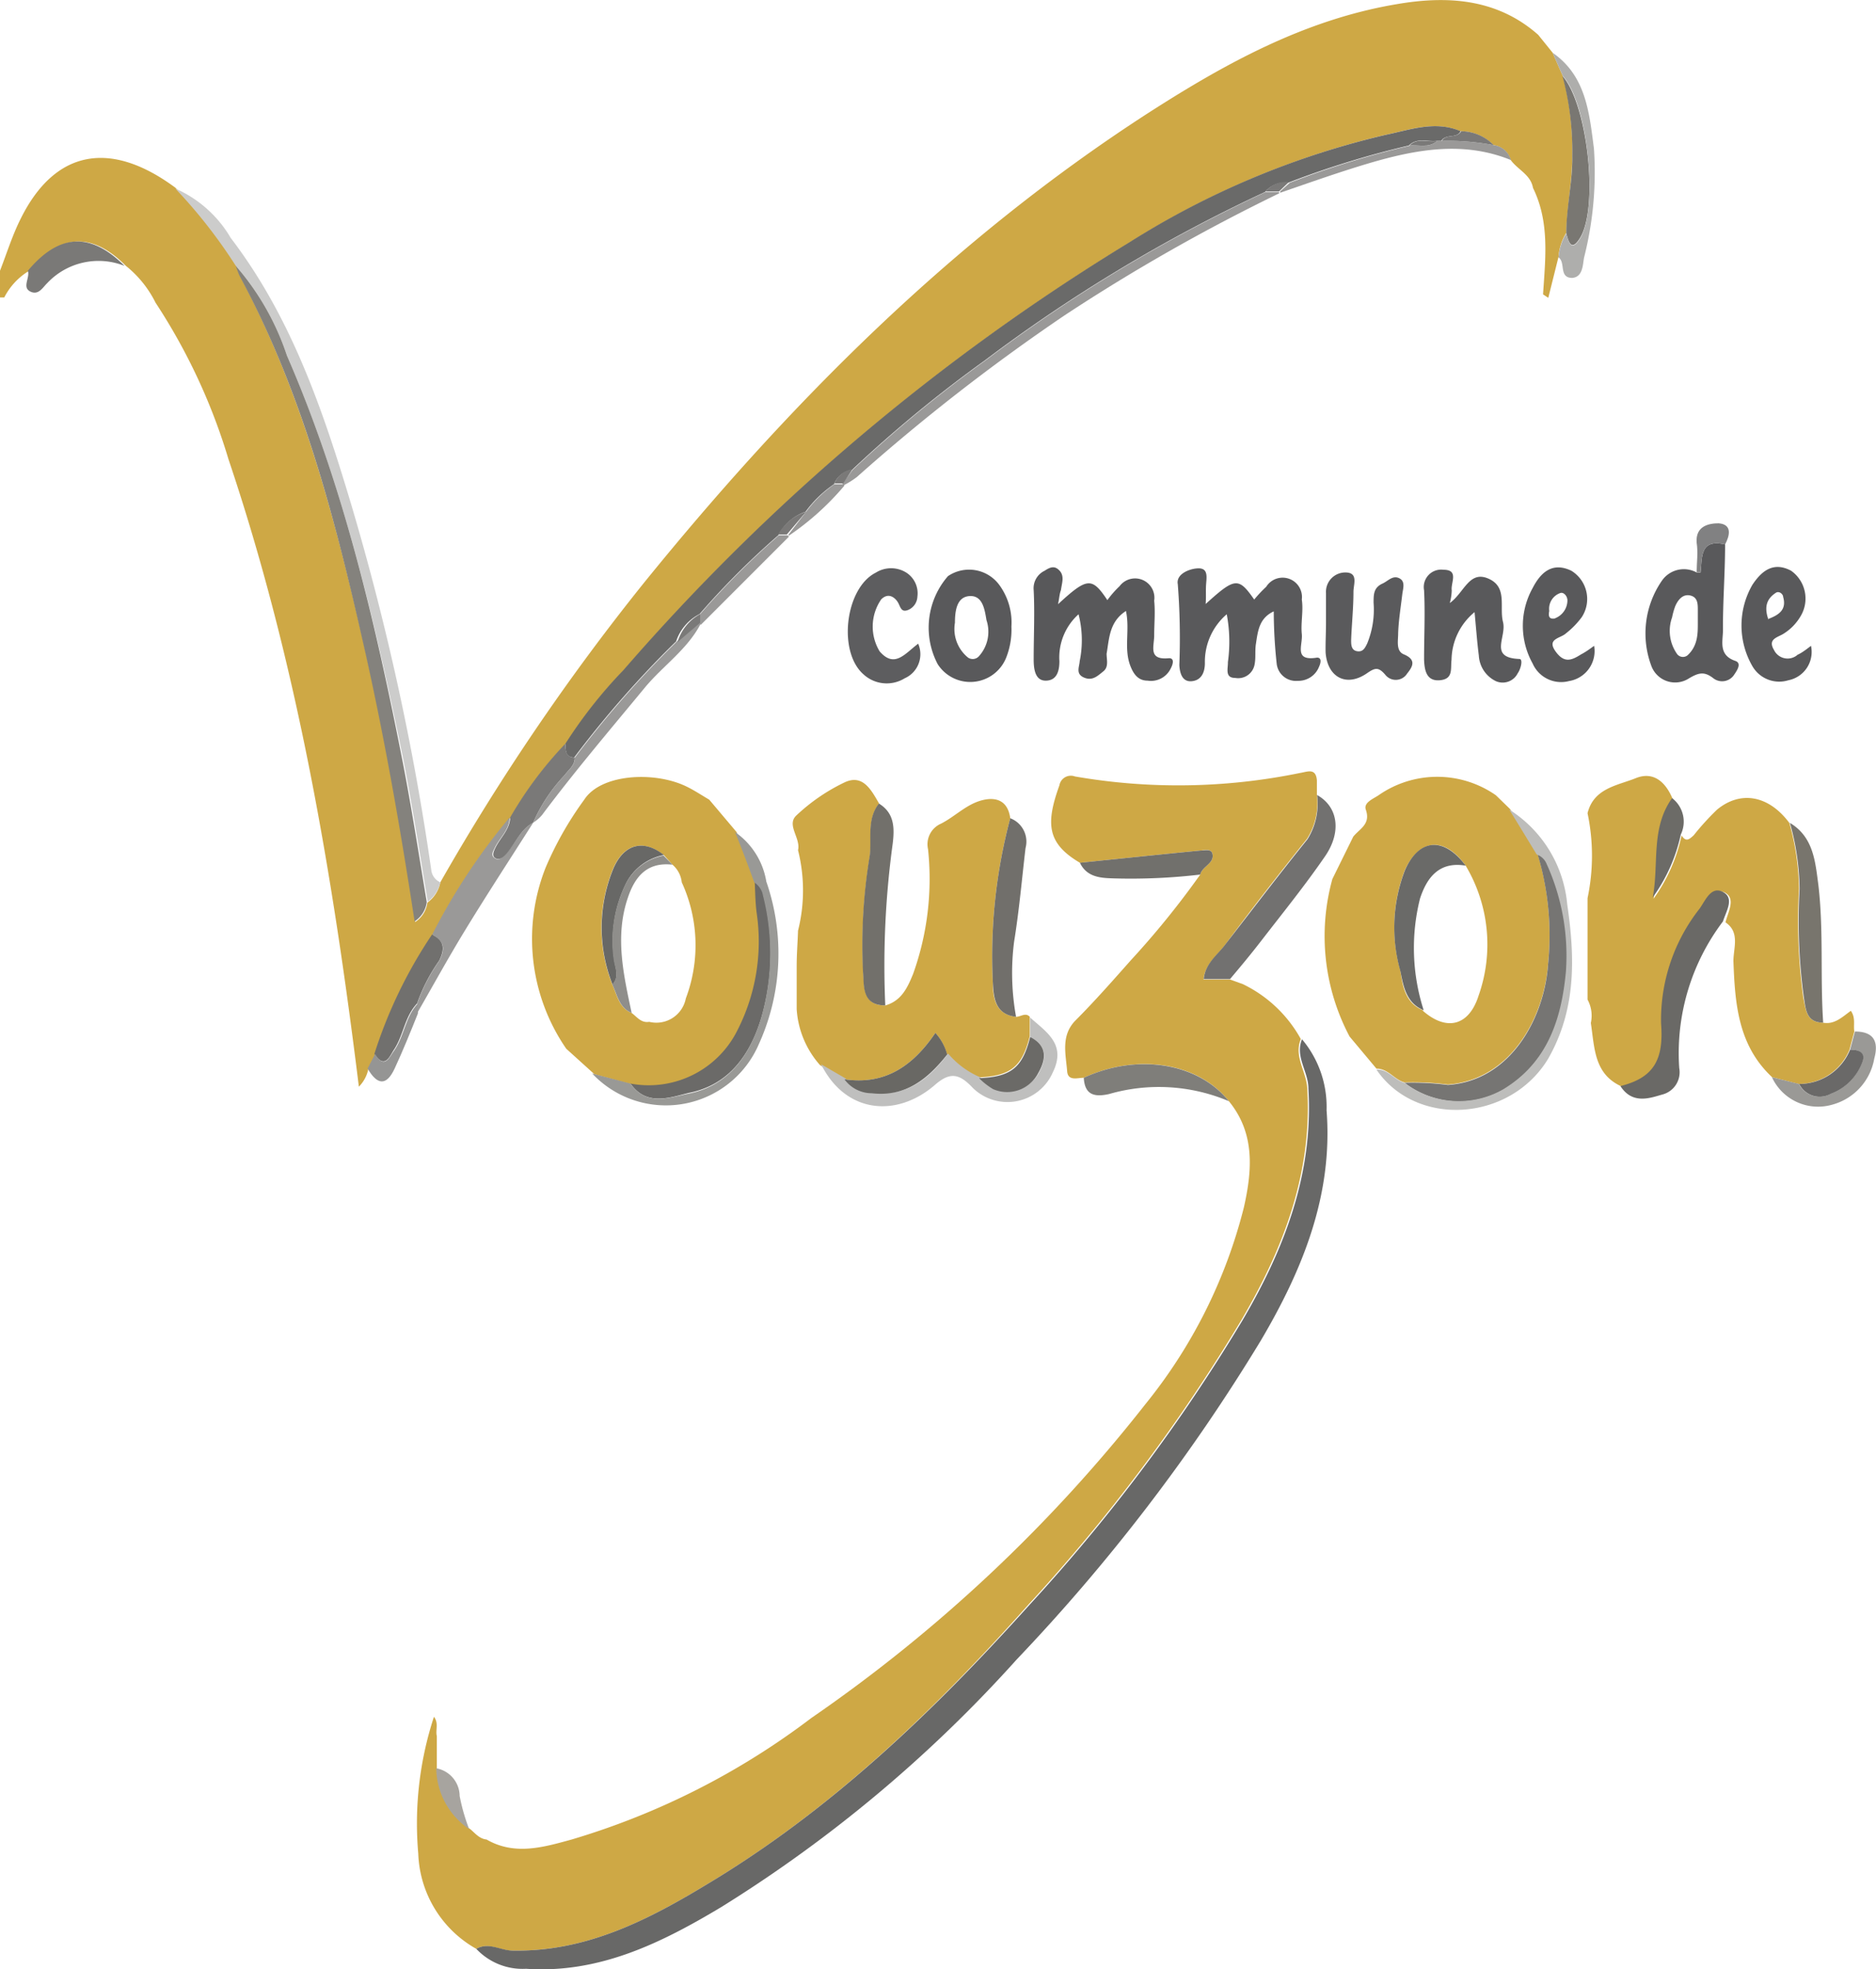 <svg id="logo" xmlns="http://www.w3.org/2000/svg" viewBox="0 0 96.97 101.75">
    <path d="M23,46.22A118.2,118.2,0,0,1,33.53,30.74C41.08,21.43,49.48,13,59.59,6.47c4-2.57,8.09-4.82,12.82-5.62C75,.4,77.6.53,79.75,2.43l.75.93c.17.4.34.79.52,1.19a15,15,0,0,1,.49,4.11c0,1.36-.28,2.68-.31,4a2.75,2.75,0,0,0-.4,1.24l-.53,2.12h0L80,15.84c.12-1.86.35-3.73-.52-5.5-.12-.69-.79-.94-1.15-1.44a1.06,1.06,0,0,0-.89-.77,2.38,2.38,0,0,0-1.71-.72c-1.3-.56-2.59-.08-3.84.18a43.14,43.14,0,0,0-13.24,5.56,111.23,111.23,0,0,0-26.15,22.1,24.25,24.25,0,0,0-3,3.8,19.74,19.74,0,0,0-2.86,3.82,32.23,32.23,0,0,0-4,6.05,24.14,24.14,0,0,0-2.94,6.17l-.42.77a1.8,1.8,0,0,1-.49.92c-1.36-11-3.19-21.89-6.74-32.42a30.75,30.75,0,0,0-3.77-8.09,5.64,5.64,0,0,0-1.53-1.9c-1.76-1.76-3.38-1.68-5,.25A3.42,3.42,0,0,0,.46,16l-.11,0H.24V14.62c.35-.9.64-1.84,1.08-2.71,1.76-3.53,4.62-4.08,8-1.57a26.52,26.52,0,0,1,3.13,4,4.61,4.61,0,0,0,.2.56C15.81,20.83,17.5,27.22,19,33.7c1.1,4.8,2,9.65,2.7,14.57a1.4,1.4,0,0,0,.63-1A1.68,1.68,0,0,0,23,46.22Z" transform="translate(-0.24 -0.63)" style="fill: #cea845"/>
    <path d="M25.39,95.68c1.46.84,2.94.4,4.4,0a38.66,38.66,0,0,0,12.39-6.28A78.57,78.57,0,0,0,59.45,73.18,26.34,26.34,0,0,0,64.54,63c.42-1.88.59-3.8-.78-5.47-1.59-2-4.72-2.49-7.5-1.21-.32,0-.82.19-.86-.34-.07-.89-.33-1.82.41-2.6,1-1,1.95-2.08,2.89-3.14a44.6,44.6,0,0,0,3.58-4.42c.1-.43.74-.57.63-1.07-.06-.28-.41-.19-.62-.17-2.08.2-4.16.42-6.23.63-1.69-1-1.78-2-1.06-4a.6.6,0,0,1,.8-.46,31.22,31.22,0,0,0,11.64-.18c.38-.06.82-.28.87.39v.73a3.47,3.47,0,0,1-.5,2.27c-1.44,1.8-2.86,3.62-4.23,5.47-.4.55-1.05,1-1.13,1.81h1.36l.67.24a6.79,6.79,0,0,1,3,2.84c-.37.9.28,1.67.33,2.53.27,4.41-1.25,8.32-3.41,12a90.27,90.27,0,0,1-11,14.69C48.54,89,43.27,94.08,36.94,97.9c-3.14,1.91-6.38,3.6-10.23,3.52-.62,0-1.22-.45-1.85-.09a5.88,5.88,0,0,1-3-4.92,17.73,17.73,0,0,1,.81-7.07c.26.33.07.69.15,1,0,.57,0,1.13,0,1.69a3.85,3.85,0,0,0,1.71,3.1C24.78,95.33,25,95.64,25.39,95.68Z" transform="translate(-0.24 -0.63)" style="fill: #cea845"/>
    <path d="M91.84,56.29c-1.76-1.64-1.92-3.8-2-6,0-.68.35-1.49-.41-2,.12-.52.54-1.2,0-1.52s-.9.42-1.2.85a9.29,9.29,0,0,0-2,5.94c.15,1.91-.4,2.81-2.1,3.24-1.5-.63-1.46-2-1.66-3.31a1.75,1.75,0,0,0-.17-1.21h0c0-1.51,0-3,0-4.54l0-.7a10.65,10.65,0,0,0,0-4.39c.32-1.3,1.55-1.43,2.49-1.81s1.57.23,1.92,1.1c-1.09,1.56-.64,3.41-1,5.13a8.67,8.67,0,0,0,1.45-3.27c.24.37.41.18.62,0A13.4,13.4,0,0,1,89,42.46c1.22-1,2.67-.73,3.73.69a13.08,13.08,0,0,1,.5,3.41,29.24,29.24,0,0,0,.22,5.61c.13.59.14,1.29,1,1.3.61.12,1-.28,1.46-.61.26.37.12.74.18,1.07l-.25.94a2.84,2.84,0,0,1-2.63,1.77Z" transform="translate(-0.24 -0.63)" style="fill: #cea845"/>
    <path d="M41.49,44.56c.15-.62-.61-1.3-.09-1.79a9.74,9.74,0,0,1,2.51-1.72c.94-.43,1.37.41,1.77,1.1-.63.8-.37,1.78-.47,2.67a28.06,28.06,0,0,0-.35,6.07c.06.65-.07,1.7,1.15,1.69.83-.24,1.14-.92,1.43-1.63a14.55,14.55,0,0,0,.77-6.44,1.16,1.16,0,0,1,.67-1.32c.63-.32,1.17-.85,1.82-1.11s1.6-.35,1.76.83a27.63,27.63,0,0,0-.9,8.49c0,.74.11,1.65,1.2,1.77.24,0,.49-.24.71,0,0,.34,0,.67,0,1-.4,1.59-1,2.06-2.64,2.13a4.42,4.42,0,0,1-1.65-1.22A2.7,2.7,0,0,0,48.59,54c-1.15,1.7-2.6,2.71-4.7,2.4l-1.26-.73a4.81,4.81,0,0,1-1.21-2.9c0-.72,0-1.44,0-2.16s.05-1.26.07-1.89A8.53,8.53,0,0,0,41.49,44.56Z" transform="translate(-0.24 -0.63)" style="fill: #cea845"/>
    <path d="M70.19,43.86c.33-.41.91-.64.65-1.39-.13-.37.38-.56.66-.75a5.3,5.3,0,0,1,6.06,0l.74.72c.48.77,1,1.55,1.42,2.32a14.51,14.51,0,0,1,.54,5.67c-.19,2.71-1.89,6-5.18,6.24a14.12,14.12,0,0,0-2.24-.11c-.53-.14-.85-.72-1.45-.71L70,54.19a11.07,11.07,0,0,1-.89-8.14Zm3.6,9c1.22,1.07,2.38.79,2.88-.79A7.94,7.94,0,0,0,76,45.36c-1.08-1.5-2.37-1.43-3.14.22a8.22,8.22,0,0,0-.23,5.23C72.74,51.6,72.89,52.46,73.79,52.83Z" transform="translate(-0.24 -0.63)" style="fill: #cea845"/>
    <path d="M29.51,54.82a10,10,0,0,1-1.07-9.35,17.54,17.54,0,0,1,2-3.52c.85-1.32,3.56-1.48,5.22-.71.43.2.83.47,1.24.71l1.41,1.67c.33.87.65,1.74,1,2.61,0,.56,0,1.12.11,1.67a10.08,10.08,0,0,1-1,6,5.12,5.12,0,0,1-5.53,2.76l-1.92-.52ZM35,45.31l-.45-.5c-1.08-.85-2.12-.57-2.66.81a8,8,0,0,0,0,5.88c.25.55.34,1.2,1,1.47.28.21.49.53.91.46a1.55,1.55,0,0,0,1.89-1.21,7.78,7.78,0,0,0-.21-6A1.39,1.39,0,0,0,35,45.31Z" transform="translate(-0.24 -0.63)" style="fill: #cea845"/>
    <path d="M24.86,101.33c.63-.36,1.23.07,1.85.09,3.85.08,7.09-1.61,10.23-3.52,6.33-3.82,11.6-8.89,16.52-14.35a90.27,90.27,0,0,0,11-14.69c2.16-3.67,3.68-7.58,3.41-12,0-.86-.7-1.63-.33-2.53A5.42,5.42,0,0,1,68.81,58c.34,4.38-1.24,8.24-3.4,11.9A96.12,96.12,0,0,1,52.8,86.37,70.52,70.52,0,0,1,37.54,99.16c-3.1,1.86-6.33,3.46-10.11,3.2A3.28,3.28,0,0,1,24.86,101.33Z" transform="translate(-0.24 -0.63)" style="fill: #686867"/>
    <path d="M62.56,31.84c1.52-1.38,1.7-1.39,2.51-.23a6.52,6.52,0,0,1,.62-.66,1,1,0,0,1,1.84.66c.09.58-.06,1.2,0,1.78s-.44,1.42.79,1.22c.26,0,.18.3.11.45a1.15,1.15,0,0,1-1.11.75,1,1,0,0,1-1.09-.9,25.66,25.66,0,0,1-.15-2.69c-.75.35-.82,1-.92,1.67-.06.35,0,.72-.07,1.07a.86.86,0,0,1-1,.7c-.55,0-.37-.48-.38-.82a7.65,7.65,0,0,0-.06-2.47,3.23,3.23,0,0,0-1.13,2.52c0,.51-.2.9-.69.94s-.61-.44-.63-.84a36.32,36.32,0,0,0-.08-4.17c-.1-.51.56-.79,1-.82.61-.05.48.48.46.87S62.59,31.42,62.56,31.84Z" transform="translate(-0.24 -0.63)" style="fill: #59595b"/>
    <path d="M54.93,31.85c1.51-1.39,1.75-1.41,2.55-.21a5,5,0,0,1,.63-.72,1,1,0,0,1,1.79.75c.06.59,0,1.2,0,1.79s-.33,1.29.77,1.18c.31,0,.18.36.08.54a1.13,1.13,0,0,1-1.19.62c-.5,0-.74-.35-.91-.81-.32-.89,0-1.82-.21-2.79-.86.56-.86,1.4-1,2.21,0,.31.12.68-.17.91s-.56.51-1,.32-.24-.54-.22-.85a5.38,5.38,0,0,0-.06-2.42A3,3,0,0,0,55,34.8c0,.55-.16,1-.71,1s-.62-.61-.62-1.1c0-1.19.06-2.4,0-3.58a1,1,0,0,1,.57-1c.21-.14.44-.26.66-.1.41.3.23.71.18,1.1C55,31.33,55,31.52,54.93,31.85Z" transform="translate(-0.24 -0.63)" style="fill: #58585a"/>
    <path d="M23,46.22a1.68,1.68,0,0,1-.65,1c-.4-2.39-.77-4.79-1.23-7.17C19.66,32.88,18,25.75,15.07,19a13.53,13.53,0,0,0-2.64-4.63,26.52,26.52,0,0,0-3.13-4,6.22,6.22,0,0,1,2.87,2.56c3.12,4.08,4.76,8.88,6.21,13.72a132.71,132.71,0,0,1,4.15,18.92A.79.79,0,0,0,23,46.22Z" transform="translate(-0.24 -0.63)" style="fill: #cccccb"/>
    <path d="M89.41,28.76c0,1.48-.12,2.95-.11,4.43,0,.57-.25,1.29.64,1.59.34.12.09.49-.06.71a.74.74,0,0,1-1.06.2c-.48-.38-.77-.31-1.29,0a1.31,1.31,0,0,1-1.92-.62,4.79,4.79,0,0,1,.53-4.43,1.38,1.38,0,0,1,1.8-.43s.07,0,.11,0,.09,0,.09,0C88.23,29.42,88.1,28.46,89.41,28.76ZM88,32.84v-.68c0-.32,0-.67-.39-.76s-.64.23-.78.56a3.7,3.7,0,0,0-.16.57,2.07,2.07,0,0,0,.27,1.91.38.38,0,0,0,.53.05C88,34,88,33.37,88,32.84Z" transform="translate(-0.24 -0.63)" style="fill: #59595b"/>
    <path d="M75.18,31.79c.75-.54,1-1.7,2-1.26s.55,1.46.75,2.24-.76,1.85.85,1.91c.19,0,.08.5-.09.74a.87.87,0,0,1-1.12.41,1.56,1.56,0,0,1-.89-1.33c-.09-.7-.14-1.4-.22-2.24a3.24,3.24,0,0,0-1.19,2.46c-.06.46.11,1-.61,1.06s-.79-.58-.81-1.07c0-1.2.06-2.4,0-3.58a.9.9,0,0,1,1-1.06c.82,0,.37.67.43,1.07A2.8,2.8,0,0,1,75.18,31.79Z" transform="translate(-0.24 -0.63)" style="fill: #59595b"/>
    <path d="M68.78,32.82c0-.52,0-1,0-1.55a1,1,0,0,1,1-1.06c.69,0,.42.61.42,1,0,.83-.09,1.67-.12,2.5,0,.22,0,.52.31.57s.41-.18.52-.4a4.6,4.6,0,0,0,.33-2.1c0-.44,0-.79.47-1,.28-.13.52-.44.86-.27s.18.56.15.86c-.08.67-.19,1.34-.21,2,0,.37-.12.9.29,1.07.7.29.43.67.17,1a.69.69,0,0,1-1.13.05c-.34-.39-.51-.37-.93-.08-1.07.75-2.06.22-2.15-1.07C68.75,33.85,68.78,33.33,68.78,32.82Z" transform="translate(-0.24 -0.63)" style="fill: #5a5a5c"/>
    <path d="M52.52,33a3.92,3.92,0,0,1-.27,1.61,2,2,0,0,1-3.54.34,4.05,4.05,0,0,1,.53-4.55,1.94,1.94,0,0,1,2.65.45A3.28,3.28,0,0,1,52.52,33Zm-2.92-.19a1.9,1.9,0,0,0,.68,1.8.43.43,0,0,0,.55-.06,1.89,1.89,0,0,0,.4-1.88c-.09-.53-.19-1.28-.87-1.24S49.6,32.22,49.6,32.83Z" transform="translate(-0.24 -0.63)" style="fill: #59595b"/>
    <path d="M84,56.75c1.7-.43,2.25-1.33,2.1-3.24a9.29,9.29,0,0,1,2-5.94c.3-.43.59-1.17,1.2-.85s.16,1,0,1.52a11.27,11.27,0,0,0-2.26,7.58,1.19,1.19,0,0,1-.89,1.37C85.52,57.37,84.62,57.71,84,56.75Z" transform="translate(-0.24 -0.63)" style="fill: #6a6966"/>
    <path d="M82.64,34a1.57,1.57,0,0,1-1.29,1.82,1.61,1.61,0,0,1-1.89-.91,4,4,0,0,1,0-3.89c.4-.78,1-1.38,2-.9A1.71,1.71,0,0,1,82,32.52a4.34,4.34,0,0,1-.82.84c-.28.26-1,.27-.54.92s.85.46,1.33.16C82.2,34.32,82.38,34.19,82.64,34Zm-2-1.43a1,1,0,0,0,.62-.91c0-.23-.19-.44-.36-.39a.86.86,0,0,0-.58.93C80.28,32.41,80.27,32.64,80.6,32.59Z" transform="translate(-0.24 -0.63)" style="fill: #59595b"/>
    <path d="M93.85,34a1.49,1.49,0,0,1-1.17,1.78,1.6,1.6,0,0,1-1.86-.73,4.2,4.2,0,0,1,0-4.2c.47-.71,1.08-1.22,2-.73a1.76,1.76,0,0,1,.51,2.32,2.64,2.64,0,0,1-.89.93c-.31.2-.85.27-.5.85a.78.78,0,0,0,1.22.24C93.34,34.38,93.53,34.25,93.85,34Zm-2.2-1.39c.55-.21.95-.48.76-1.14,0-.13-.19-.31-.36-.22C91.51,31.59,91.44,32.05,91.65,32.65Z" transform="translate(-0.24 -0.63)" style="fill: #59595b"/>
    <path d="M47.7,33.89A1.36,1.36,0,0,1,47,35.68a1.77,1.77,0,0,1-2.12-.2c-1.35-1.17-.95-4.47.63-5.26a1.48,1.48,0,0,1,1.58,0,1.27,1.27,0,0,1,.57,1.24.78.78,0,0,1-.44.67c-.41.19-.43-.15-.57-.38s-.48-.53-.86-.15a2.47,2.47,0,0,0-.08,2.69C46.48,35.17,47,34.42,47.7,33.89Z" transform="translate(-0.24 -0.63)" style="fill: #5d5d5f"/>
    <path d="M46,52.58c-1.22,0-1.09-1-1.15-1.69a28.06,28.06,0,0,1,.35-6.07c.1-.89-.16-1.87.47-2.67.82.5.81,1.29.71,2.1A46.41,46.41,0,0,0,46,52.58Z" transform="translate(-0.24 -0.63)" style="fill: #72706b"/>
    <path d="M52.76,53.17c-1.09-.12-1.16-1-1.2-1.77a27.63,27.63,0,0,1,.9-8.49,1.29,1.29,0,0,1,.79,1.54c-.19,1.61-.33,3.23-.59,4.83A12.68,12.68,0,0,0,52.76,53.17Z" transform="translate(-0.24 -0.63)" style="fill: #716f6b"/>
    <path d="M94.48,53.47c-.89,0-.9-.71-1-1.3a29.24,29.24,0,0,1-.22-5.61,13.08,13.08,0,0,0-.5-3.41c1.22.73,1.31,2,1.47,3.2C94.51,48.71,94.32,51.1,94.48,53.47Z" transform="translate(-0.24 -0.63)" style="fill: #78756d"/>
    <path d="M53.49,54.21c0-.33,0-.66,0-1,.85.76,1.88,1.38,1.17,2.83a2.56,2.56,0,0,1-4.13.81c-.71-.76-1.19-.85-2-.13-1.95,1.66-4.57,1.46-5.85-1.1l1.26.73a1.75,1.75,0,0,0,1.41.72c1.76.25,2.9-.69,3.9-2a4.42,4.42,0,0,0,1.65,1.22,3.52,3.52,0,0,0,.73.57,1.81,1.81,0,0,0,2.32-.82C54.32,55.36,54.39,54.67,53.49,54.21Z" transform="translate(-0.24 -0.63)" style="fill: #bfbfbe"/>
    <path d="M56.26,56.32c2.78-1.28,5.91-.77,7.5,1.21a9.28,9.28,0,0,0-6.19-.37C56.81,57.33,56.31,57.21,56.26,56.32Z" transform="translate(-0.24 -0.63)" style="fill: #7f7e7a"/>
    <path d="M56.06,45.21c2.07-.21,4.15-.43,6.23-.63.21,0,.56-.11.62.17.11.5-.53.64-.63,1.07a30.66,30.66,0,0,1-4.39.2C57.21,46,56.44,46,56.06,45.21Z" transform="translate(-0.24 -0.63)" style="fill: #71706c"/>
    <path d="M95.87,54.87l.25-.94c.91,0,1.26.45,1,1.4a3,3,0,0,1-2.21,2.39,2.63,2.63,0,0,1-3.08-1.43l1.4.35a1.18,1.18,0,0,0,1.63.51,2.76,2.76,0,0,0,1.66-1.71C96.67,55,96.26,54.87,95.87,54.87Z" transform="translate(-0.24 -0.63)" style="fill: #9a9996"/>
    <path d="M87.12,43.75A8.67,8.67,0,0,1,85.67,47c.33-1.72-.12-3.57,1-5.13A1.53,1.53,0,0,1,87.12,43.75Z" transform="translate(-0.24 -0.63)" style="fill: #6c6b67"/>
    <path d="M89.41,28.76c-1.31-.3-1.18.66-1.27,1.44,0,0-.06,0-.09,0s-.07,0-.11,0c0-.51.08-1,0-1.53-.07-.88.66-1,1.14-1C89.79,27.73,89.65,28.31,89.41,28.76Z" transform="translate(-0.24 -0.63)" style="fill: #818182"/>
    <path d="M29.47,39.05a24.25,24.25,0,0,1,3-3.8,111.23,111.23,0,0,1,26.15-22.1A43.14,43.14,0,0,1,71.9,7.59c1.25-.26,2.54-.74,3.84-.18-.2.4-.76.11-1,.5h-.24c-.48.06-1-.19-1.44.24a47.17,47.17,0,0,0-6.23,1.92,1.35,1.35,0,0,0-1.2.48,80.26,80.26,0,0,0-14.48,8.7,67.71,67.71,0,0,0-6.87,5.66,1.18,1.18,0,0,0-.93.74,6,6,0,0,0-1.47,1.42,2.53,2.53,0,0,0-1.41,1.22,41.15,41.15,0,0,0-4.07,4.07,2.44,2.44,0,0,0-1.21,1.41,52.73,52.73,0,0,0-5.27,6C29.45,39.76,29.48,39.39,29.47,39.05Z" transform="translate(-0.24 -0.63)" style="fill: #6a6a69"/>
    <path d="M12.43,14.37A13.53,13.53,0,0,1,15.07,19c2.94,6.75,4.59,13.88,6,21.07.46,2.38.83,4.78,1.23,7.17a1.4,1.4,0,0,1-.63,1c-.75-4.92-1.6-9.77-2.7-14.57-1.47-6.48-3.16-12.87-6.34-18.77A4.61,4.61,0,0,1,12.43,14.37Z" transform="translate(-0.24 -0.63)" style="fill: #84827d"/>
    <path d="M27.8,43.14c-1.17,1.84-2.36,3.66-3.49,5.51-.87,1.42-1.67,2.88-2.5,4.32v-.49a8.91,8.91,0,0,1,1.14-2.21c.31-.63.26-1-.37-1.35a32.23,32.23,0,0,1,4-6.05c0,.64-.52,1.05-.77,1.58-.08.17-.22.37,0,.52s.35,0,.51-.15C26.86,44.29,27.1,43.51,27.8,43.14Z" transform="translate(-0.24 -0.63)" style="fill: #9a9998"/>
    <path d="M22.57,48.92c.63.31.68.72.37,1.35a8.91,8.91,0,0,0-1.14,2.21c-.65.68-.7,1.66-1.21,2.41-.22.34-.46,1-1,.2A24.14,24.14,0,0,1,22.57,48.92Z" transform="translate(-0.24 -0.63)" style="fill: #71706e"/>
    <path d="M81.2,12.69c0-1.35.33-2.67.31-4A15,15,0,0,0,81,4.55c1.31,1.46,1.91,6.91.87,8.44C81.44,13.64,81.31,13.08,81.2,12.69Z" transform="translate(-0.24 -0.63)" style="fill: #797772"/>
    <path d="M27.8,43.14c-.7.37-.94,1.15-1.45,1.68-.16.15-.32.27-.51.15s-.08-.35,0-.52c.25-.53.75-.94.77-1.58a19.74,19.74,0,0,1,2.86-3.82c0,.34,0,.71.48.73,0,.41-.32.62-.52.9a8.44,8.44,0,0,0-1.63,2.46Z" transform="translate(-0.24 -0.63)" style="fill: #7a7978"/>
    <path d="M81.2,12.69c.11.39.24,1,.69.3,1-1.53.44-7-.87-8.44-.18-.4-.35-.79-.52-1.19,1.73,1.2,1.89,3.12,2.13,4.94a17.92,17.92,0,0,1-.51,5.64c-.07.38-.06,1-.61,1.05-.71,0-.33-.8-.71-1.06A2.75,2.75,0,0,1,81.2,12.69Z" transform="translate(-0.24 -0.63)" style="fill: #aeaeac"/>
    <path d="M6.68,14.37a3.64,3.64,0,0,0-4,.89c-.23.22-.45.65-.88.43s0-.71-.12-1.07C3.3,12.69,4.92,12.61,6.68,14.37Z" transform="translate(-0.24 -0.63)" style="fill: #7a7977"/>
    <path d="M74.53,7.91h.24a12.71,12.71,0,0,1,2.68.22,1.06,1.06,0,0,1,.89.77c-2.46-1-4.9-.55-7.32.16-1.55.46-3.07,1-4.61,1.53l0-.07.5-.45a47.17,47.17,0,0,1,6.23-1.92C73.57,8.09,74.1,8.31,74.53,7.91Z" transform="translate(-0.24 -0.63)" style="fill: #9a9998"/>
    <path d="M19.63,55.09c.5.84.74.14,1-.2.51-.75.56-1.73,1.21-2.41V53c-.4,1-.77,1.91-1.2,2.84s-.91.85-1.4,0Z" transform="translate(-0.24 -0.63)" style="fill: #959594"/>
    <path d="M77.45,8.13a12.71,12.71,0,0,0-2.68-.22c.21-.39.77-.1,1-.5A2.38,2.38,0,0,1,77.45,8.13Z" transform="translate(-0.24 -0.63)" style="fill: #7a7978"/>
    <path d="M68.32,41.71c1.1.61,1.29,1.95.36,3.24-1,1.45-2.14,2.86-3.23,4.27-.53.69-1.09,1.36-1.63,2H62.46c.08-.83.73-1.26,1.13-1.81C65,47.6,66.38,45.78,67.82,44A3.47,3.47,0,0,0,68.32,41.71Z" transform="translate(-0.24 -0.63)" style="fill: #727170"/>
    <path d="M22.79,92A1.47,1.47,0,0,1,24,93.43a9.74,9.74,0,0,0,.49,1.71A3.85,3.85,0,0,1,22.79,92Z" transform="translate(-0.24 -0.63)" style="fill: #a7a49f"/>
    <path d="M95.87,54.87c.39,0,.8.1.66.57a2.76,2.76,0,0,1-1.66,1.71,1.18,1.18,0,0,1-1.63-.51A2.84,2.84,0,0,0,95.87,54.87Z" transform="translate(-0.24 -0.63)" style="fill: #6a6968"/>
    <path d="M49.2,55.12c-1,1.26-2.14,2.2-3.9,2a1.75,1.75,0,0,1-1.41-.72c2.1.31,3.55-.7,4.7-2.4A2.7,2.7,0,0,1,49.2,55.12Z" transform="translate(-0.24 -0.63)" style="fill: #696864"/>
    <path d="M53.49,54.21c.9.46.83,1.15.41,1.88a1.81,1.81,0,0,1-2.32.82,3.52,3.52,0,0,1-.73-.57C52.51,56.27,53.09,55.8,53.49,54.21Z" transform="translate(-0.24 -0.63)" style="fill: #6b6a67"/>
    <path d="M72.84,56.58a14.12,14.12,0,0,1,2.24.11c3.29-.22,5-3.53,5.18-6.24a14.51,14.51,0,0,0-.54-5.67.86.86,0,0,1,.51.48,11.46,11.46,0,0,1,1,5.59c-.23,2.44-1,4.68-3.23,6.06A4.62,4.62,0,0,1,72.84,56.58Z" transform="translate(-0.24 -0.63)" style="fill: #767573"/>
    <path d="M72.84,56.58a4.62,4.62,0,0,0,5.11.33c2.28-1.38,3-3.62,3.23-6.06a11.46,11.46,0,0,0-1-5.59.86.86,0,0,0-.51-.48c-.47-.77-.94-1.55-1.42-2.32a6.49,6.49,0,0,1,3,4.9c.4,2.73.48,5.43-1,8-2,3.26-6.83,3.52-8.86.54C72,55.86,72.31,56.44,72.84,56.58Z" transform="translate(-0.24 -0.63)" style="fill: #bdbdbb"/>
    <path d="M76,45.36c-1.36-.23-2,.6-2.36,1.7a10.49,10.49,0,0,0,.19,5.77c-.9-.37-1.05-1.23-1.2-2a8.22,8.22,0,0,1,.23-5.23C73.59,43.93,74.88,43.86,76,45.36Z" transform="translate(-0.24 -0.63)" style="fill: #6a6a68"/>
    <path d="M32.83,56.62a5.12,5.12,0,0,0,5.53-2.76,10.08,10.08,0,0,0,1-6c-.08-.55-.08-1.11-.11-1.67a1,1,0,0,1,.45.68,12.13,12.13,0,0,1-.1,6.33c-.57,1.91-1.67,3.49-3.75,3.9C34.87,57.34,33.66,57.81,32.83,56.62Z" transform="translate(-0.24 -0.63)" style="fill: #6b6a68"/>
    <path d="M32.83,56.62c.83,1.19,2,.72,3,.52,2.08-.41,3.18-2,3.75-3.9a12.13,12.13,0,0,0,.1-6.33,1,1,0,0,0-.45-.68c-.32-.87-.64-1.74-1-2.61a3.87,3.87,0,0,1,1.62,2.56,11.33,11.33,0,0,1-.38,8.39,5.23,5.23,0,0,1-8.62,1.53Z" transform="translate(-0.24 -0.63)" style="fill: #999996"/>
    <path d="M31.9,51.5a8,8,0,0,1,0-5.88c.54-1.38,1.58-1.66,2.66-.81a2.76,2.76,0,0,0-1.94,1.43,6.67,6.67,0,0,0-.63,4C32.06,50.7,32.26,51.11,31.9,51.5Z" transform="translate(-0.24 -0.63)" style="fill: #686866"/>
    <path d="M35,45.31c-1.3-.15-1.94.6-2.31,1.72-.68,2-.21,4,.2,5.94-.65-.27-.74-.92-1-1.47.36-.39.16-.8.08-1.23a6.67,6.67,0,0,1,.63-4,2.76,2.76,0,0,1,1.94-1.43Z" transform="translate(-0.24 -0.63)" style="fill: #8f8e8b"/>
    <path d="M44.31,24.91a67.71,67.71,0,0,1,6.87-5.66,80.26,80.26,0,0,1,14.48-8.7l.7,0,0,.07a97.25,97.25,0,0,0-11.1,6.31,103.13,103.13,0,0,0-10.73,8.35,4.43,4.43,0,0,1-.69.43l-.06-.07Z" transform="translate(-0.24 -0.63)" style="fill: #9a9998"/>
    <path d="M27.8,43.14a8.44,8.44,0,0,1,1.63-2.46c.2-.28.53-.49.52-.9a52.73,52.73,0,0,1,5.27-6l1.17-1,.08.06c-.69,1.34-1.95,2.18-2.89,3.31-1.8,2.18-3.63,4.33-5.32,6.59A2.08,2.08,0,0,1,27.8,43.14Z" transform="translate(-0.24 -0.63)" style="fill: #9a9998"/>
    <path d="M36.43,32.36a41.15,41.15,0,0,1,4.07-4.07l.45,0,.07.07c-1.52,1.52-3,3-4.55,4.55l-.08-.06C36.4,32.66,36.42,32.51,36.43,32.36Z" transform="translate(-0.24 -0.63)" style="fill: #9a9998"/>
    <path d="M41.91,27.07a6.15,6.15,0,0,1,1.46-1.42l.46,0,.06.07A14.1,14.1,0,0,1,41,28.32L41,28.25Z" transform="translate(-0.24 -0.63)" style="fill: #9a9998"/>
    <path d="M41.91,27.07l-1,1.18-.45,0A2.53,2.53,0,0,1,41.91,27.07Z" transform="translate(-0.24 -0.63)" style="fill: #7a7978"/>
    <path d="M36.43,32.36c0,.15,0,.3,0,.45l-1.17,1A2.44,2.44,0,0,1,36.43,32.36Z" transform="translate(-0.24 -0.63)" style="fill: #7a7978"/>
    <path d="M43.83,25.61l-.46,0a1.21,1.21,0,0,1,.94-.74Z" transform="translate(-0.24 -0.63)" style="fill: #7a7978"/>
    <path d="M66.36,10.52l-.7,0a1.35,1.35,0,0,1,1.2-.48Z" transform="translate(-0.24 -0.63)" style="fill: #7a7978"/>
    <path d="M74.53,7.91c-.43.4-1,.18-1.44.24C73.51,7.72,74.05,8,74.53,7.91Z" transform="translate(-0.24 -0.63)" style="fill: #7a7978"/>
</svg>
